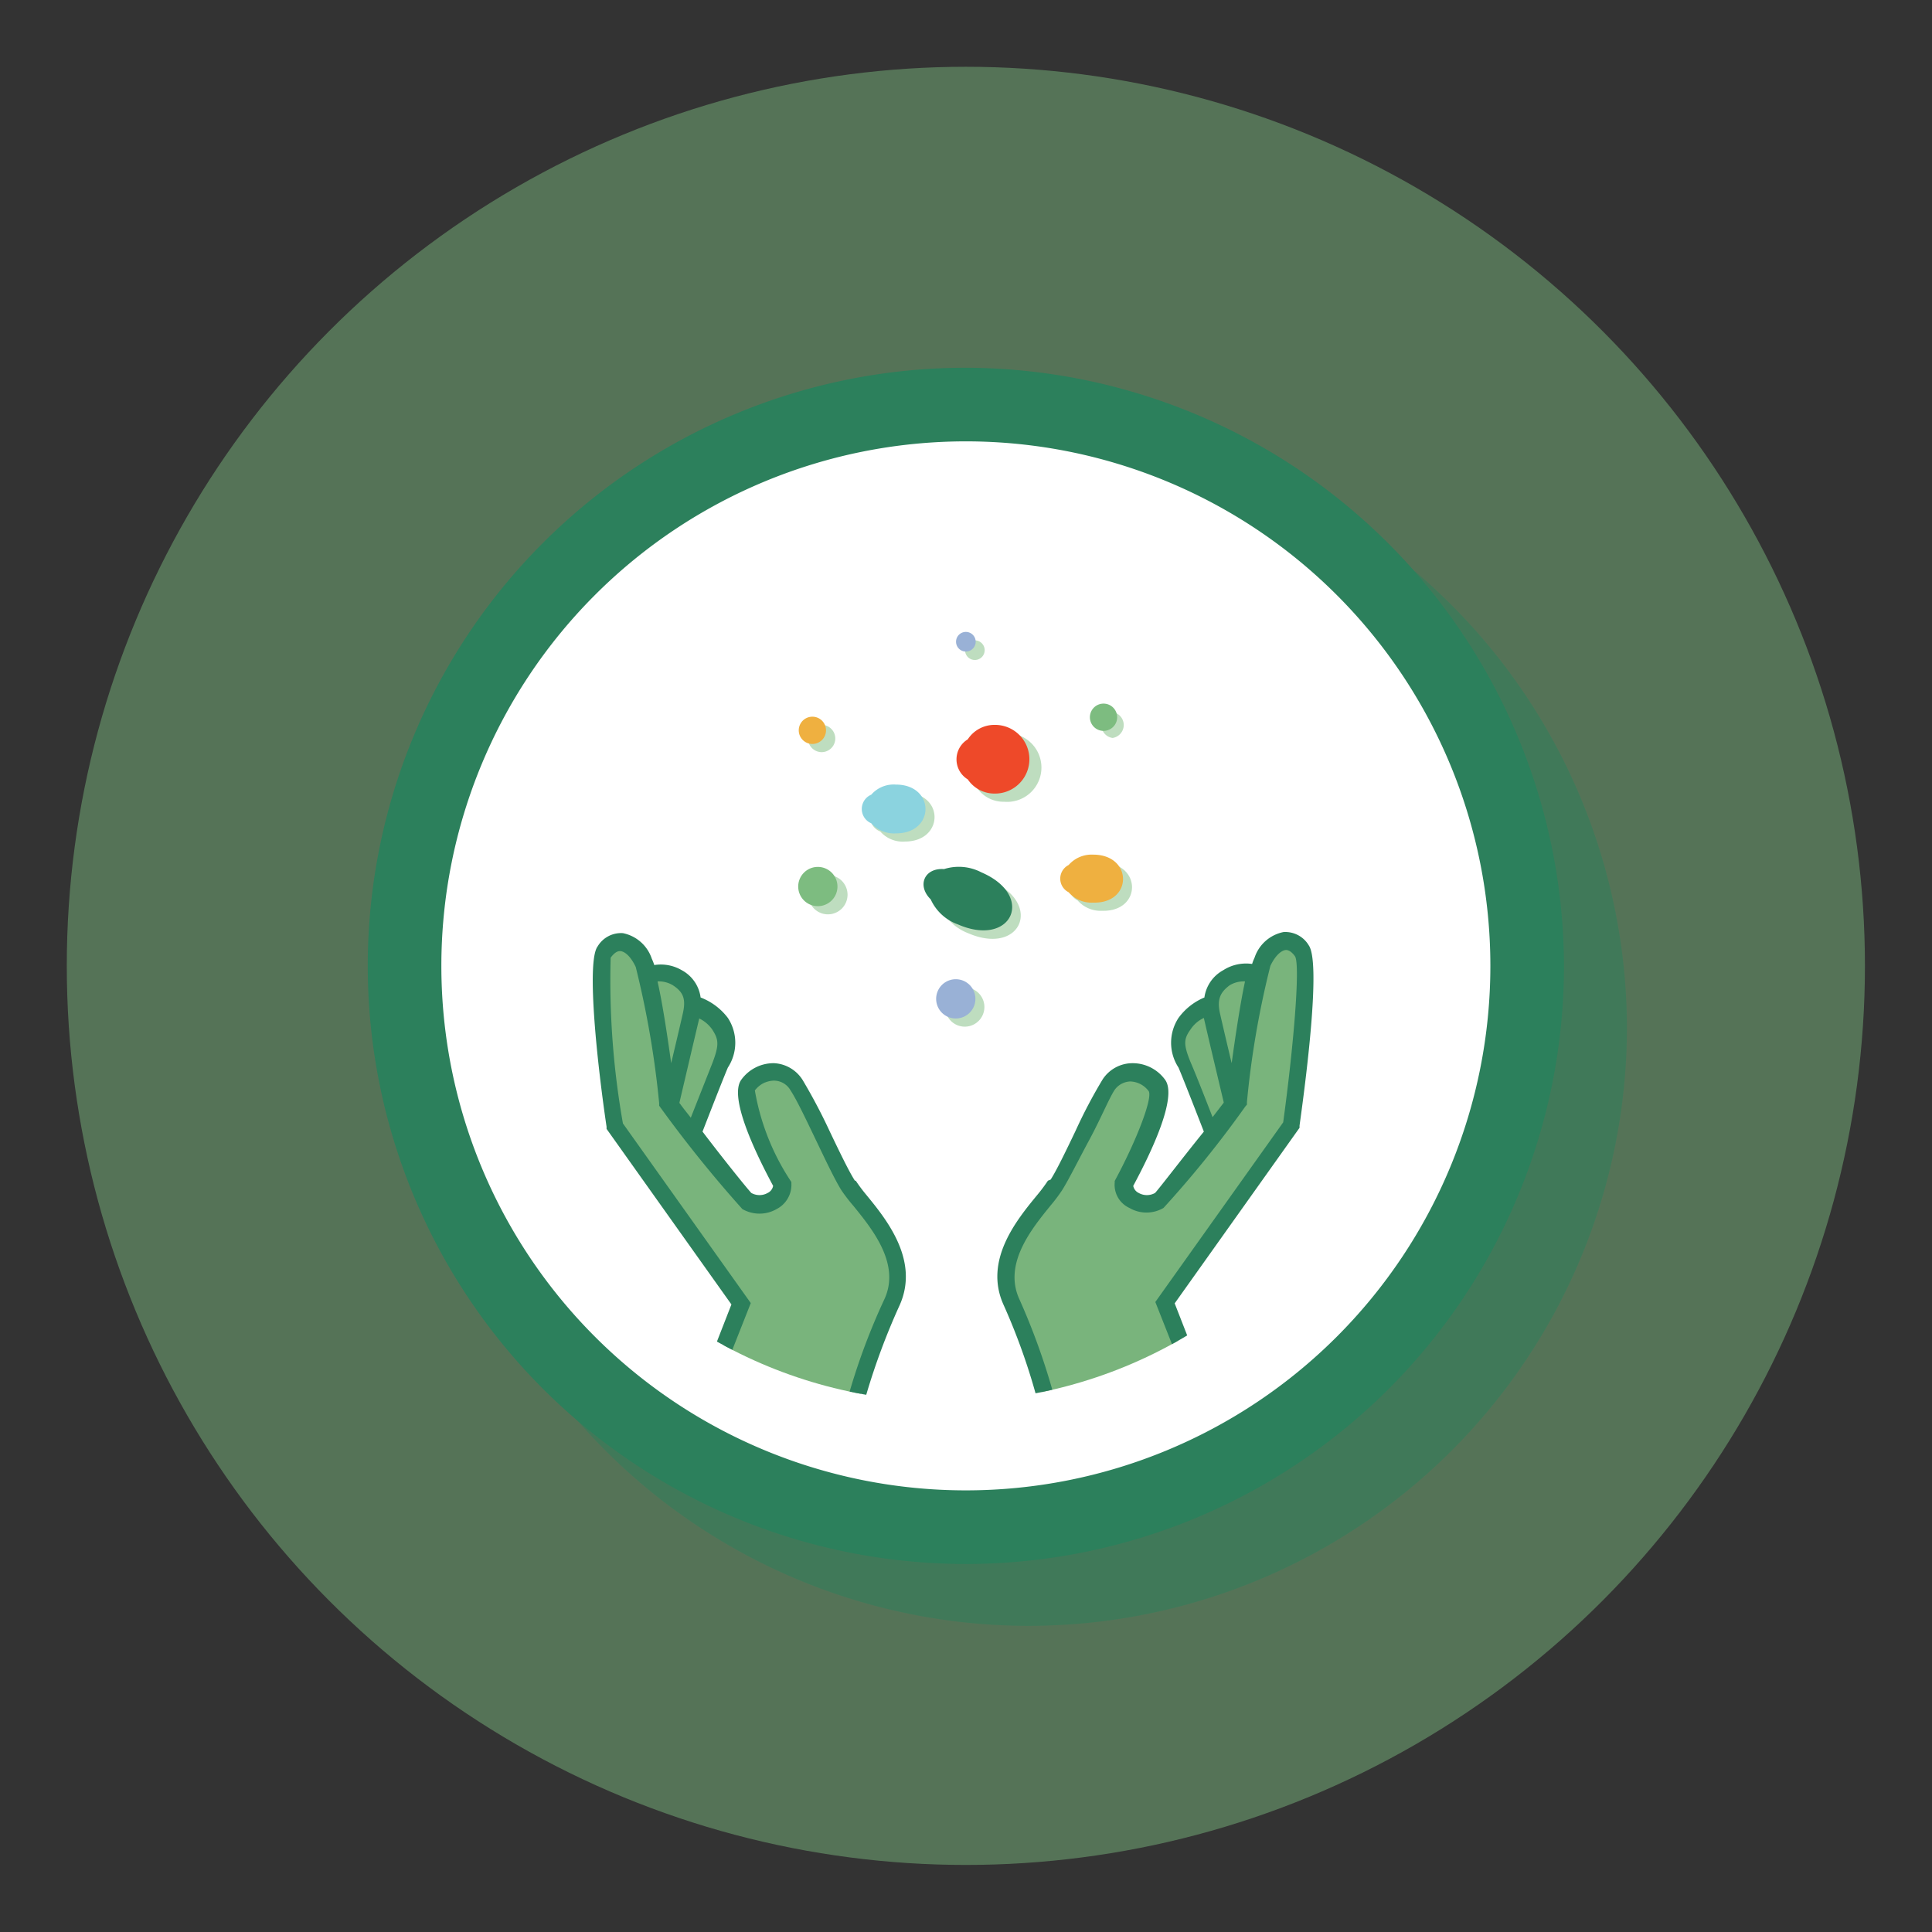 <svg xmlns="http://www.w3.org/2000/svg" xmlns:xlink="http://www.w3.org/1999/xlink" viewBox="0 0 70.87 70.87"><rect x="0" y="0" width="70.87" height="70.87" fill="#333333" stroke="none"/><defs><style>.cls-1{fill:none;}.cls-12,.cls-2{fill:#79b47c;}.cls-2,.cls-3{opacity:0.5;}.cls-4{fill:#2c805c;}.cls-5{fill:#fff;}.cls-6{fill:#7dbc80;}.cls-7{fill:#8bd3df;}.cls-8{fill:#efb040;}.cls-9{fill:#ee4929;}.cls-10{fill:#99b1d6;}.cls-11{clip-path:url(#clip-path);}</style><clipPath id="clip-path"><circle class="cls-1" cx="34.73" cy="34.22" r="17.2"/></clipPath></defs><g id="Layer_2" data-name="Layer 2"><circle class="cls-2" cx="35.43" cy="35.43" r="32.98"/><g class="cls-3"><circle class="cls-4" cx="37.69" cy="37.69" r="20.59"/><path class="cls-4" d="M37.68,18.44A19.25,19.25,0,1,1,18.44,37.69,19.25,19.25,0,0,1,37.68,18.44m0-2.7a21.95,21.95,0,1,0,22,21.95,22,22,0,0,0-22-21.95Z"/></g><circle class="cls-5" cx="35.43" cy="35.43" r="20.59"/><path class="cls-4" d="M35.43,16.19A19.24,19.24,0,1,1,16.19,35.43,19.24,19.24,0,0,1,35.43,16.19m0-2.7A21.94,21.94,0,1,0,57.37,35.43,22,22,0,0,0,35.43,13.49Z"/><g class="cls-3"><path class="cls-6" d="M33.19,29.08a1.12,1.12,0,0,0-.9.37.56.56,0,0,0,0,1.05,1.09,1.09,0,0,0,.9.37C34.64,30.87,34.65,29.08,33.19,29.08Z"/><path class="cls-6" d="M40.43,31.65a1.12,1.12,0,0,0-.9.38.56.56,0,0,0,0,1,1.12,1.12,0,0,0,.9.38C41.89,33.45,41.89,31.65,40.43,31.65Z"/><path class="cls-6" d="M36.83,26.9a1.16,1.16,0,0,0-1,.52.86.86,0,0,0,0,1.47,1.18,1.18,0,0,0,1,.52A1.26,1.26,0,1,0,36.83,26.9Z"/><path class="cls-6" d="M36.35,32.31A1.79,1.79,0,0,0,35,32.19c-.73,0-1,.61-.49,1.11a1.82,1.82,0,0,0,1,.93C37.44,35.07,38.28,33.16,36.35,32.31Z"/><path class="cls-6" d="M30.14,26.59a.48.48,0,0,0,0,1A.48.48,0,0,0,30.14,26.59Z"/><path class="cls-6" d="M40.81,26.12a.48.48,0,0,0,0,.95A.48.48,0,0,0,40.81,26.12Z"/><path class="cls-6" d="M30.37,32.1a.72.72,0,0,0,0,1.44A.72.72,0,0,0,30.37,32.1Z"/><path class="cls-6" d="M35.39,36.22a.72.72,0,0,0,0,1.44A.72.72,0,0,0,35.39,36.22Z"/><path class="cls-6" d="M35.76,23.49a.36.36,0,0,0,0,.72A.36.36,0,0,0,35.76,23.49Z"/></g><path class="cls-7" d="M32.86,28.78a1.09,1.09,0,0,0-.9.37.57.57,0,0,0,0,1.05,1.12,1.12,0,0,0,.91.37C34.31,30.57,34.31,28.78,32.86,28.78Z"/><path class="cls-8" d="M40.1,31.35a1.12,1.12,0,0,0-.9.38.56.56,0,0,0,0,1,1.11,1.11,0,0,0,.9.38C41.56,33.15,41.56,31.35,40.1,31.35Z"/><path class="cls-9" d="M36.5,26.59a1.17,1.17,0,0,0-1,.53.86.86,0,0,0,0,1.47,1.18,1.18,0,0,0,1,.52A1.26,1.26,0,0,0,36.5,26.59Z"/><path class="cls-4" d="M36,32a1.79,1.79,0,0,0-1.37-.12c-.73-.05-1,.61-.49,1.11a1.74,1.74,0,0,0,1,.92C37.11,34.77,38,32.86,36,32Z"/><path class="cls-8" d="M29.8,26.29a.48.48,0,0,0,0,1A.48.48,0,0,0,29.8,26.29Z"/><path class="cls-6" d="M40.48,25.81a.48.48,0,0,0,0,1A.48.48,0,0,0,40.48,25.81Z"/><path class="cls-6" d="M30,31.8a.72.72,0,0,0,0,1.44A.72.72,0,0,0,30,31.8Z"/><path class="cls-10" d="M35.06,35.92a.72.72,0,0,0,0,1.44A.72.72,0,0,0,35.06,35.92Z"/><path class="cls-10" d="M35.43,23.18a.36.36,0,0,0,0,.72A.36.36,0,0,0,35.43,23.18Z"/><g class="cls-11"><polygon class="cls-12" points="31.48 51.39 26.22 50.22 27.13 47.77 22.59 41.42 22.01 35.2 22.76 34.54 23.58 35.11 23.78 35.77 24.92 35.86 25.09 36.3 25.39 36.83 25.9 37.32 26.32 37.76 26.75 38.24 25.62 41.2 25.62 41.64 27.46 43.98 28.23 44.2 28.59 43.45 27.46 40.99 27.46 40.01 28.63 39.39 29.27 39.79 29.64 40.76 30.68 42.81 31.48 43.98 32.87 46.18 32.34 48.79 31.48 51.39"/><path class="cls-4" d="M31.36,43.31c-.22-.34-.57-1.07-.91-1.78a20.9,20.9,0,0,0-1-1.9A1.31,1.31,0,0,0,28.39,39a1.46,1.46,0,0,0-1.2.61c-.46.64.52,2.68,1.17,3.89a.36.36,0,0,1-.2.26.61.61,0,0,1-.6,0c-.16-.17-1-1.21-1.79-2.25.18-.46.69-1.78.93-2.35a1.66,1.66,0,0,0,0-1.82,2.26,2.26,0,0,0-1-.75,1.33,1.33,0,0,0-.69-1A1.52,1.52,0,0,0,24,35.4a1.85,1.85,0,0,0-.09-.23,1.41,1.41,0,0,0-1.06-.94,1,1,0,0,0-.93.49c-.42.57,0,4.39.33,6.61l0,.08,4.58,6.44-.78,2a.32.32,0,0,0,.59.23l.9-2.28-4.69-6.59a30.17,30.17,0,0,1-.45-6.08c.09-.12.22-.26.37-.24s.36.18.55.58a34.27,34.27,0,0,1,.86,5v.09l.05.07a46.22,46.22,0,0,0,3,3.72,1.26,1.26,0,0,0,1.26,0,1,1,0,0,0,.54-.93v-.06l0,0A8.67,8.67,0,0,1,27.69,40a.9.9,0,0,1,.69-.36A.7.7,0,0,1,29,40c.22.33.58,1.09.93,1.82s.7,1.47.94,1.85a6.42,6.42,0,0,0,.44.57c.68.84,1.72,2.11,1.14,3.4A23.8,23.8,0,0,0,31.18,51a.3.3,0,0,0,.22.38h.08a.3.3,0,0,0,.3-.23A24.77,24.77,0,0,1,33,47.88c.74-1.65-.49-3.16-1.23-4.06a6,6,0,0,1-.38-.51ZM24.12,36a1,1,0,0,1,.56.14c.4.26.49.52.36,1.07-.07.31-.25,1.08-.42,1.79-.13-.94-.31-2.16-.5-3Zm.8,4.46c.13-.55.6-2.56.73-3.1,0,0,0,0,0,0a1.24,1.24,0,0,1,.48.41c.23.36.26.55,0,1.23l-.79,2c-.14-.18-.28-.35-.4-.52Z"/><polygon class="cls-12" points="38.32 51.39 43.58 50.22 42.66 47.77 47.21 41.42 47.78 35.2 47.03 34.54 46.22 35.11 46.02 35.77 44.88 35.86 44.7 36.3 44.4 36.83 43.9 37.32 43.48 37.76 43.05 38.24 44.18 41.2 44.18 41.64 42.34 43.98 41.56 44.2 41.21 43.45 42.34 40.99 42.34 40.01 41.16 39.39 40.52 39.79 40.16 40.76 39.11 42.81 38.32 43.98 36.93 46.18 37.46 48.79 38.32 51.39"/><path class="cls-4" d="M38.44,43.31a6,6,0,0,1-.38.51c-.74.9-2,2.41-1.24,4.06A23.16,23.16,0,0,1,38,51.16a.32.32,0,0,0,.31.23h.08a.32.32,0,0,0,.22-.38,24.68,24.68,0,0,0-1.23-3.38c-.57-1.29.47-2.56,1.15-3.4a6.07,6.07,0,0,0,.43-.57c.24-.38.59-1.09,1-1.85s.71-1.49.92-1.82a.74.74,0,0,1,.58-.32.88.88,0,0,1,.68.36c.14.27-.45,1.81-1.25,3.29l0,0v.06a.93.93,0,0,0,.54.93,1.24,1.24,0,0,0,1.25,0,39,39,0,0,0,3-3.72l.06-.07v-.09a33,33,0,0,1,.86-5c.19-.4.41-.56.55-.58s.28.12.36.24c.19.38-.07,3.38-.44,6.08l-4.69,6.59.9,2.28a.32.32,0,0,0,.59-.23l-.78-2,4.58-6.44v-.08c.31-2.22.76-6,.34-6.61a1,1,0,0,0-.93-.49,1.41,1.41,0,0,0-1.06.94,1.85,1.85,0,0,0-.09.23,1.55,1.55,0,0,0-1.06.23,1.35,1.35,0,0,0-.69,1,2.24,2.24,0,0,0-.95.75,1.66,1.66,0,0,0,0,1.82c.24.57.75,1.89.93,2.35-.81,1-1.63,2.08-1.79,2.25a.61.61,0,0,1-.6,0,.36.36,0,0,1-.2-.26c.65-1.21,1.63-3.25,1.17-3.89a1.47,1.47,0,0,0-1.2-.61,1.31,1.31,0,0,0-1.09.59,18.58,18.58,0,0,0-1,1.9c-.34.71-.69,1.44-.91,1.78ZM45.67,36c-.18.84-.36,2.06-.49,3-.17-.71-.35-1.48-.42-1.79-.13-.55,0-.81.35-1.07a1,1,0,0,1,.56-.14Zm-.79,4.46-.4.52c-.23-.59-.6-1.54-.8-2-.28-.68-.26-.87,0-1.23a1.18,1.18,0,0,1,.48-.41.08.08,0,0,0,0,0c.12.54.6,2.55.73,3.1Z"/></g></g></svg>